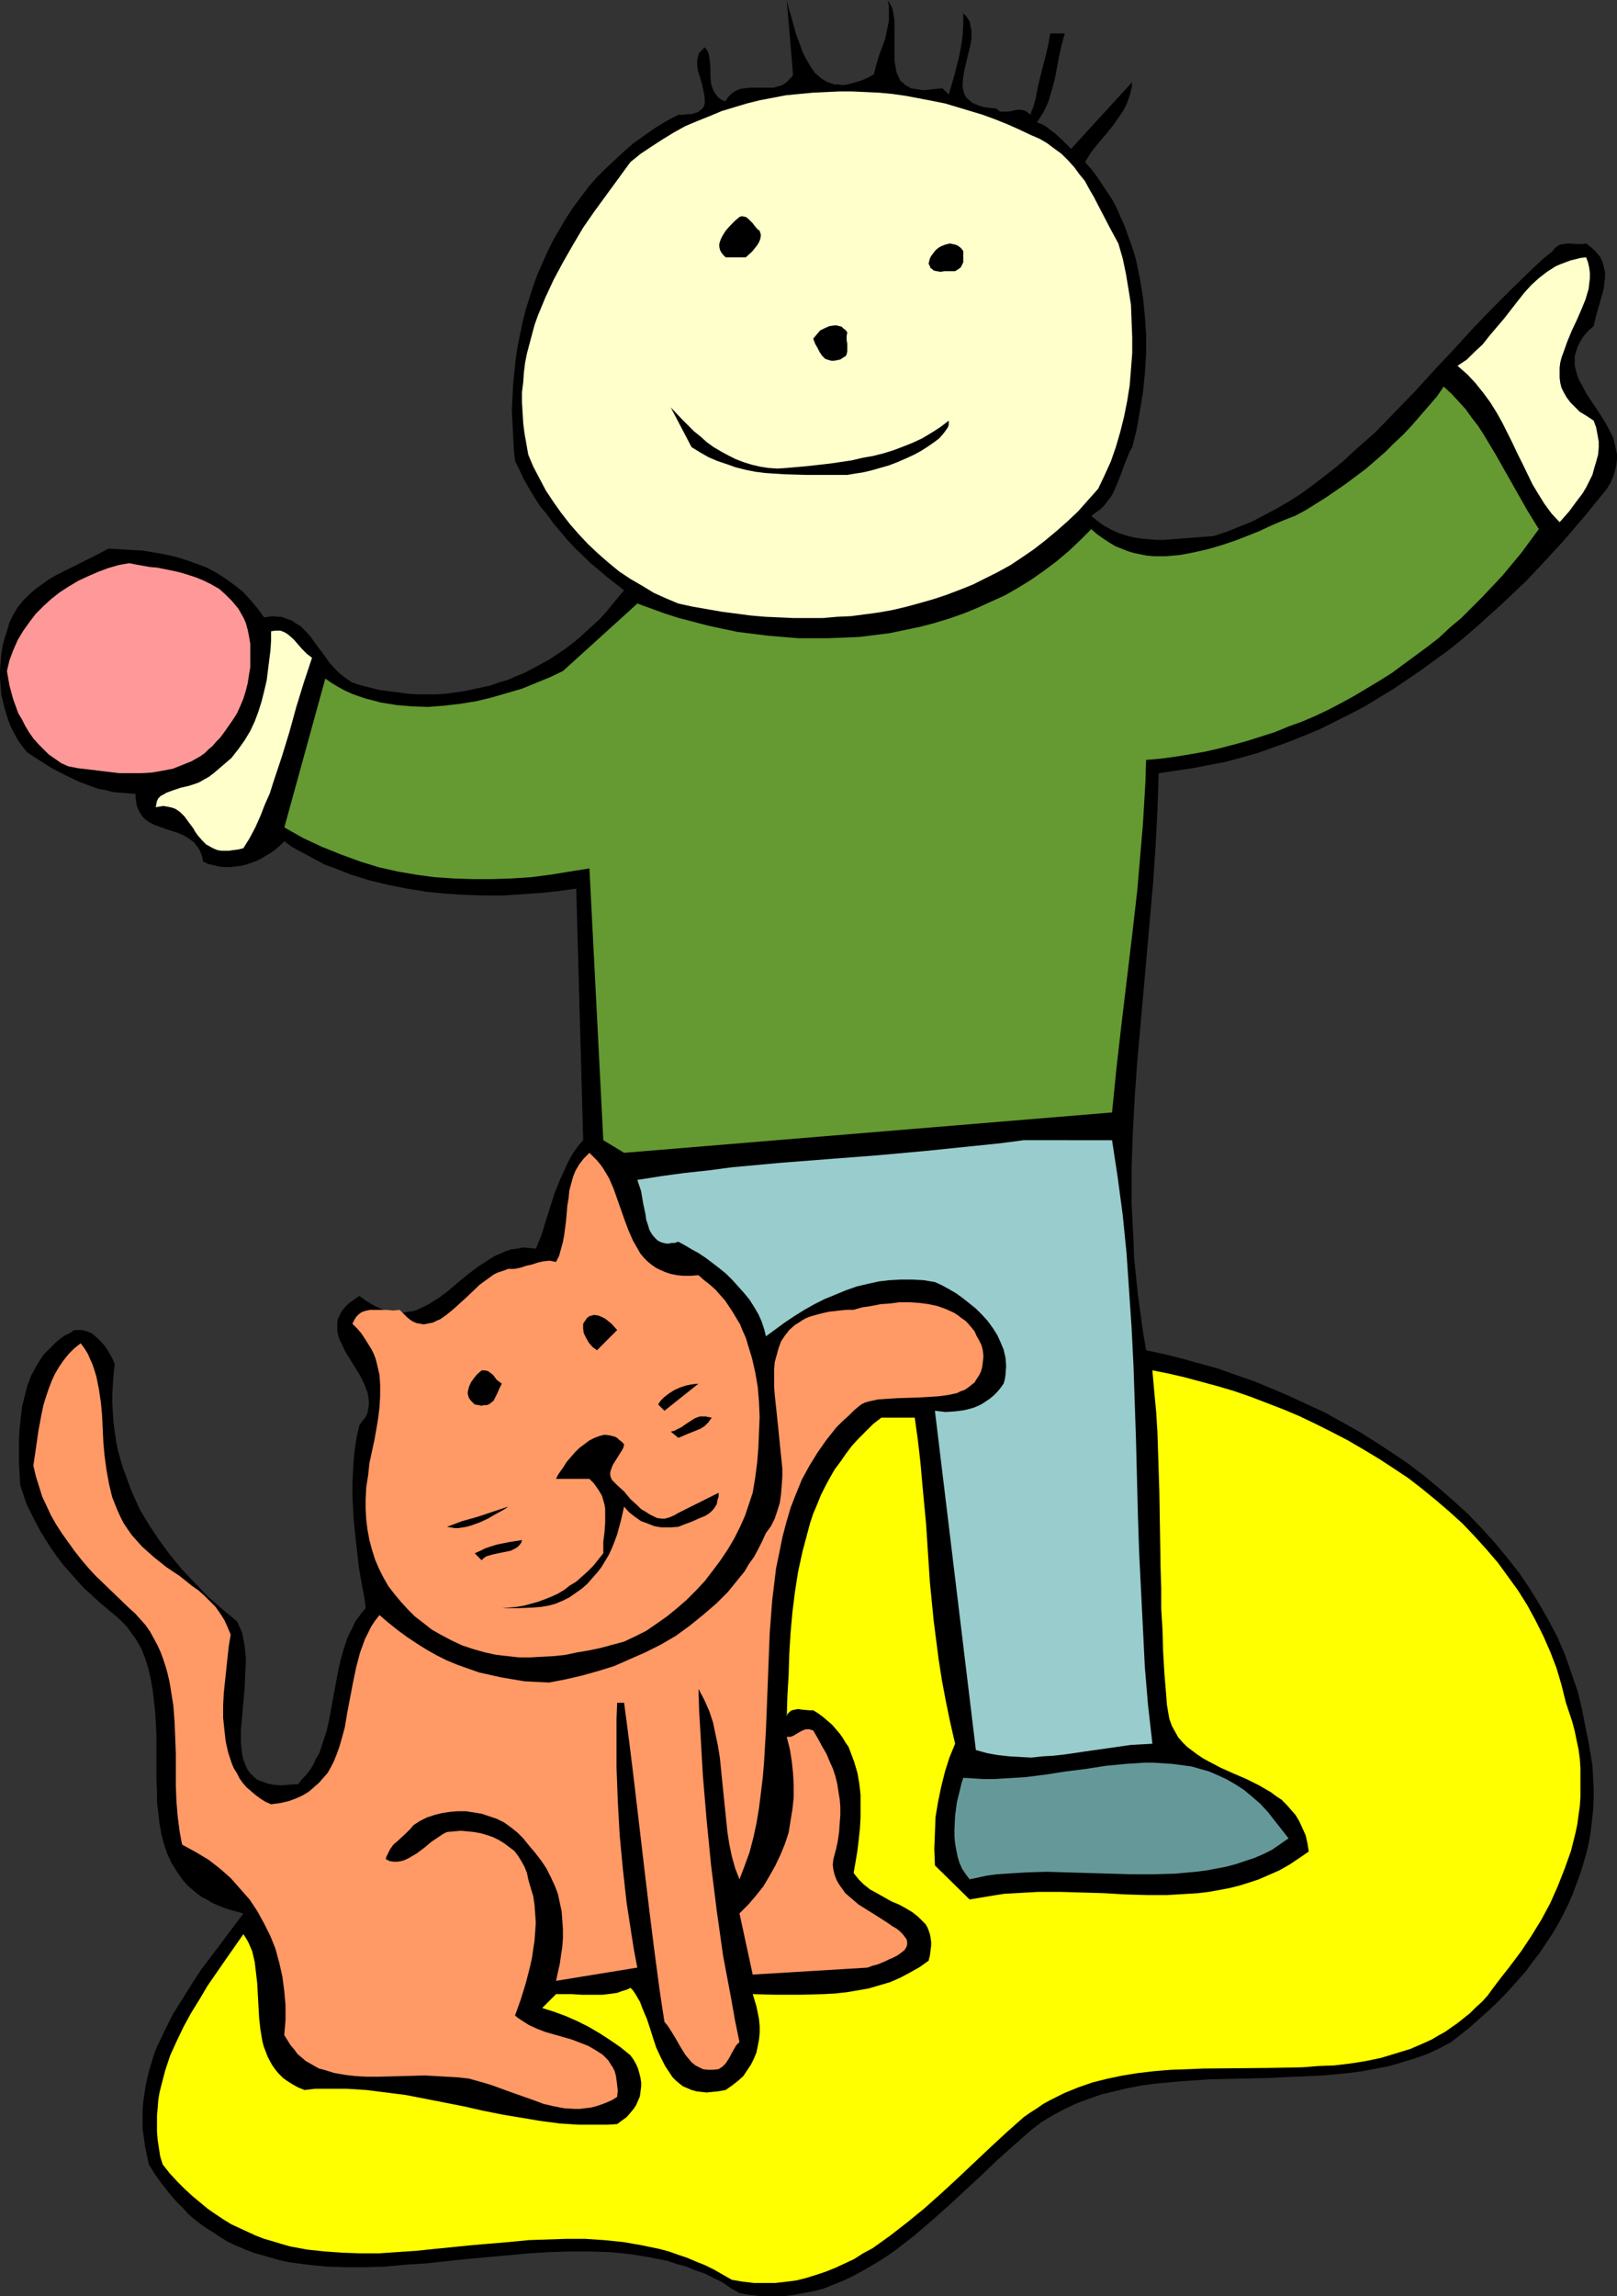 <?xml version="1.0" encoding="UTF-8" standalone="no"?>
<svg
   version="1.0"
   width="109.647mm"
   height="155.668mm"
   id="svg23"
   sodipodi:docname="Cat Playing 1.wmf"
   xmlns:inkscape="http://www.inkscape.org/namespaces/inkscape"
   xmlns:sodipodi="http://sodipodi.sourceforge.net/DTD/sodipodi-0.dtd"
   xmlns="http://www.w3.org/2000/svg"
   xmlns:svg="http://www.w3.org/2000/svg">
  <rect width="100%" height="100%" fill="#333333" stroke="none"/>
  <sodipodi:namedview
     id="namedview23"
     pagecolor="#ffffff"
     bordercolor="#000000"
     borderopacity="0.25"
     inkscape:showpageshadow="2"
     inkscape:pageopacity="0.0"
     inkscape:pagecheckerboard="0"
     inkscape:deskcolor="#d1d1d1"
     inkscape:document-units="mm" />
  <defs
     id="defs1">
    <pattern
       id="WMFhbasepattern"
       patternUnits="userSpaceOnUse"
       width="6"
       height="6"
       x="0"
       y="0" />
  </defs>
  <path
     style="fill:#000000;fill-opacity:1;fill-rule:evenodd;stroke:none"
     d="m 223.928,19.068 0.646,-2.424 0.646,-2.262 1.616,-4.363 0.485,-2.262 0.485,-2.424 V 4.04 2.747 1.454 L 227.483,0 l 0.485,0.808 0.485,0.808 0.323,0.808 0.162,0.97 0.323,1.939 v 1.939 4.363 1.939 2.101 l 0.323,1.778 0.162,0.97 0.323,0.808 0.323,0.646 0.323,0.808 0.646,0.485 0.646,0.646 0.646,0.323 0.808,0.485 0.969,0.162 1.131,0.162 1.293,0.162 1.454,-0.162 1.454,-0.162 1.777,-0.162 1.616,1.616 1.454,-5.009 1.293,-5.171 0.485,-2.585 0.323,-2.585 0.162,-2.747 v -2.747 l 0.646,0.646 0.485,0.646 0.485,0.808 0.162,0.808 0.162,0.808 0.162,0.808 v 1.939 l -0.323,1.939 -0.485,1.939 -0.969,4.04 -0.323,1.778 -0.162,1.778 v 0.97 l 0.162,0.808 0.162,0.646 0.323,0.808 0.485,0.646 0.646,0.485 0.646,0.646 0.808,0.323 1.131,0.485 1.293,0.323 1.293,0.162 1.616,0.162 0.485,0.323 0.323,0.323 0.485,0.162 h 0.485 1.131 l 1.131,-0.162 1.293,-0.323 h 1.131 l 1.131,0.323 0.646,0.485 0.646,0.485 0.162,-0.97 0.485,-0.97 0.646,-2.424 0.485,-2.585 0.646,-2.747 1.454,-5.656 0.646,-2.747 0.485,-2.747 h 3.716 l -0.808,2.909 -0.646,2.909 -1.131,5.979 -0.808,2.909 -0.808,2.747 -0.646,1.454 -0.646,1.293 -0.808,1.293 -0.808,1.293 1.293,0.485 1.131,0.646 0.969,0.808 1.131,0.808 2.1,1.939 2.1,2.101 15.672,-17.129 -0.162,1.454 -0.323,1.454 -0.485,1.454 -0.485,1.293 -0.646,1.293 -0.808,1.293 -1.777,2.585 -1.939,2.424 -0.969,1.131 -0.969,1.131 -1.939,2.424 -0.808,1.293 -0.808,1.293 1.616,1.778 1.454,1.939 1.293,1.939 1.293,1.939 1.293,1.939 1.131,2.101 0.969,2.262 0.969,2.101 0.808,2.262 0.808,2.262 0.808,2.262 0.646,2.262 0.969,4.686 0.808,4.848 0.485,4.848 0.323,4.848 v 4.848 l -0.323,5.009 -0.485,4.848 -0.808,4.848 -0.808,4.686 -1.131,4.525 -0.646,1.131 -0.485,1.131 -0.969,2.424 -0.808,2.262 -0.969,2.424 -0.969,2.262 -0.646,1.131 -0.808,0.97 -0.808,1.131 -0.969,0.97 -1.131,0.808 -1.293,0.97 1.777,1.454 1.616,1.131 1.777,0.97 1.777,0.808 1.939,0.646 1.939,0.485 1.939,0.323 1.939,0.162 1.939,0.162 h 2.1 l 4.039,-0.323 4.201,-0.323 4.362,-0.323 3.393,-1.131 3.231,-1.293 3.231,-1.293 3.07,-1.616 3.07,-1.616 3.07,-1.778 3.07,-1.939 2.908,-2.101 2.747,-2.101 2.908,-2.262 2.747,-2.262 2.585,-2.424 5.493,-4.848 5.008,-5.171 5.17,-5.333 5.008,-5.494 5.008,-5.333 5.008,-5.494 5.008,-5.171 5.008,-5.009 5.008,-4.848 2.585,-2.424 2.585,-2.101 0.323,-0.485 0.485,-0.485 0.485,-0.323 0.485,-0.323 0.969,-0.162 1.131,-0.162 2.423,0.162 h 1.293 l 0.969,-0.162 1.454,1.131 1.131,1.131 0.969,1.131 0.646,1.293 0.323,1.293 0.323,1.293 v 1.454 l -0.162,1.293 -0.162,1.454 -0.323,1.293 -1.616,5.656 -0.646,2.747 -1.454,1.293 -1.131,1.293 -0.808,1.293 -0.646,1.293 -0.485,1.293 -0.323,1.293 v 1.293 1.131 l 0.323,1.293 0.323,1.131 0.485,1.293 0.646,1.131 1.293,2.424 1.616,2.424 1.616,2.424 1.616,2.585 1.293,2.424 0.646,1.293 0.323,1.293 0.323,1.454 0.323,1.454 v 1.293 l -0.162,1.454 -0.323,1.454 -0.485,1.616 -0.646,1.454 -0.969,1.616 -5.655,6.948 -5.816,6.787 -6.139,6.625 -3.07,3.232 -3.231,3.07 -3.231,3.07 -3.231,2.909 -3.231,2.909 -3.393,2.909 -3.393,2.747 -3.554,2.585 -3.554,2.585 -3.554,2.424 -3.554,2.424 -3.716,2.262 -3.716,2.262 -3.716,1.939 -3.878,1.939 -3.878,1.939 -3.878,1.616 -4.039,1.616 -4.039,1.454 -4.039,1.454 -4.039,1.131 -4.201,1.131 -4.201,0.808 -4.201,0.808 -4.362,0.646 -4.362,0.646 -0.323,9.534 -0.485,9.372 -0.646,9.372 -0.808,9.211 -1.616,18.26 -1.616,18.098 -0.646,9.049 -0.485,9.049 -0.323,9.211 v 9.211 l 0.485,9.211 0.162,4.686 0.485,4.686 0.485,4.686 0.646,4.686 0.646,4.686 0.808,4.848 4.524,0.97 4.524,1.131 4.685,1.293 4.685,1.293 4.524,1.616 4.685,1.616 4.685,1.939 4.524,1.939 4.524,2.101 4.524,2.101 4.362,2.424 4.362,2.424 4.362,2.747 4.201,2.747 4.039,2.747 4.039,3.07 3.878,3.232 3.716,3.232 3.716,3.393 3.393,3.555 3.393,3.717 3.07,3.717 3.07,3.878 2.747,4.04 2.585,4.201 2.423,4.201 2.262,4.363 1.939,4.525 1.616,4.686 1.616,4.686 1.131,4.848 0.969,5.009 0.646,3.07 0.485,2.909 0.485,2.909 0.162,3.07 0.162,2.909 v 2.747 l -0.162,2.909 -0.323,2.909 -0.323,2.747 -0.485,2.747 -0.646,2.747 -0.808,2.747 -0.808,2.585 -0.969,2.585 -0.969,2.585 -1.131,2.585 -1.293,2.585 -1.293,2.424 -1.454,2.424 -1.616,2.424 -1.616,2.424 -1.777,2.262 -1.616,2.262 -3.878,4.363 -1.939,2.101 -2.1,2.101 -2.262,2.101 -4.362,3.878 -4.685,3.717 -3.07,1.616 -3.07,1.454 -3.231,1.131 -3.231,0.97 -3.231,0.97 -3.393,0.646 -3.393,0.646 -3.554,0.485 -3.393,0.323 -3.554,0.323 -7.109,0.323 -7.27,0.323 -7.27,0.162 -7.109,0.162 -7.27,0.485 -3.393,0.323 -3.554,0.323 -3.393,0.485 -3.393,0.646 -3.393,0.808 -3.393,0.808 -3.231,1.131 -3.07,1.131 -3.07,1.454 -3.07,1.616 -2.908,1.778 -2.747,2.101 -4.201,3.717 -4.362,3.878 -4.039,3.878 -4.362,4.04 -4.201,3.878 -4.362,3.878 -4.362,3.717 -4.362,3.393 -2.262,1.616 -2.262,1.454 -2.423,1.454 -2.262,1.293 -2.423,1.293 -2.423,1.131 -2.423,0.97 -2.423,0.97 -2.585,0.646 -2.585,0.485 -2.585,0.485 -2.585,0.323 h -2.747 -2.747 l -2.908,-0.323 -2.747,-0.485 -2.262,-1.293 -2.1,-1.454 -2.262,-1.131 -2.262,-1.131 -2.423,-0.808 -2.262,-0.97 -2.423,-0.646 -2.423,-0.808 -2.423,-0.485 -2.423,-0.485 -5.008,-0.808 -5.008,-0.485 -5.17,-0.162 h -5.17 l -5.17,0.162 -5.17,0.323 -5.332,0.485 -10.663,0.97 -10.502,1.131 -5.17,0.323 -5.17,0.485 -5.17,0.162 h -4.847 l -5.008,-0.162 -4.847,-0.485 -2.423,-0.323 -2.423,-0.323 -2.262,-0.485 -2.262,-0.646 -2.262,-0.646 -2.262,-0.646 -2.1,-0.808 -2.262,-0.97 -2.1,-0.97 -2.1,-1.293 -1.939,-1.293 -2.1,-1.293 -1.939,-1.454 -1.939,-1.616 -1.777,-1.939 -1.777,-1.778 -1.777,-2.101 -1.777,-2.262 -1.616,-2.262 -1.616,-2.585 -0.485,-2.262 -0.485,-2.424 -0.323,-2.262 -0.323,-2.262 v -2.262 -2.262 l 0.162,-2.262 0.323,-2.101 0.323,-2.101 0.485,-2.262 0.485,-1.939 0.646,-2.101 0.646,-2.101 0.808,-1.939 1.939,-4.04 1.939,-3.878 2.423,-3.878 2.423,-3.878 2.423,-3.717 5.493,-7.272 5.332,-7.11 -1.777,-0.485 -1.777,-0.485 -1.454,-0.485 -1.616,-0.646 -1.454,-0.646 -1.293,-0.808 -1.293,-0.646 -1.131,-0.808 -1.131,-0.97 -0.969,-0.808 -0.969,-0.97 -0.808,-0.97 -1.454,-2.101 -1.293,-2.101 -1.131,-2.424 -0.808,-2.424 -0.646,-2.424 -0.485,-2.747 -0.323,-2.747 -0.323,-2.747 v -2.747 l -0.162,-2.909 v -5.979 -5.817 l -0.323,-5.817 -0.323,-2.909 -0.323,-2.747 -0.485,-2.747 -0.646,-2.747 -0.808,-2.585 -0.969,-2.424 -1.293,-2.262 -1.616,-2.262 -0.808,-1.131 -0.969,-0.97 -0.969,-0.97 -1.131,-0.97 -1.939,-1.616 -2.1,-1.778 -1.939,-1.778 -1.939,-1.778 -1.777,-1.939 -3.554,-4.04 -1.616,-2.101 -1.454,-2.101 -1.454,-2.262 -1.293,-2.101 -1.293,-2.424 -1.131,-2.262 -1.131,-2.262 -0.808,-2.424 -0.808,-2.424 -0.323,-5.817 v -2.909 -2.909 l 0.162,-2.909 0.323,-2.909 0.323,-2.747 0.646,-2.585 0.646,-2.585 0.969,-2.585 1.293,-2.424 1.293,-2.101 0.808,-1.131 0.969,-0.97 0.969,-0.97 0.969,-0.97 1.131,-0.97 1.131,-0.808 1.293,-0.646 1.293,-0.808 h 0.969 0.808 l 0.969,0.162 0.808,0.323 0.808,0.323 0.646,0.485 1.454,1.293 1.293,1.454 0.969,1.454 0.969,1.778 0.646,1.454 -0.323,2.585 -0.162,2.585 -0.162,2.585 v 2.424 l 0.162,2.424 0.162,2.424 0.323,2.424 0.323,2.262 0.485,2.424 0.646,2.262 0.646,2.262 0.808,2.101 0.808,2.262 0.808,2.101 0.969,2.101 0.969,2.101 2.423,4.04 2.585,3.878 2.747,3.717 3.07,3.717 3.231,3.393 3.393,3.555 3.716,3.232 3.716,3.07 0.646,1.454 0.646,1.454 0.323,1.616 0.323,1.778 0.162,1.616 0.162,1.778 -0.162,3.555 -0.162,3.717 -0.323,3.717 -0.323,3.717 -0.323,3.393 v 1.778 1.454 l 0.162,1.616 0.162,1.454 0.323,1.293 0.485,1.293 0.485,1.131 0.646,0.97 0.969,0.97 0.969,0.808 1.293,0.485 1.293,0.485 1.616,0.323 1.777,0.162 2.1,-0.162 2.423,-0.162 0.969,-1.293 1.131,-1.131 0.969,-1.293 0.808,-1.293 0.646,-1.454 0.808,-1.293 0.969,-2.909 0.969,-2.909 0.646,-2.909 1.131,-6.14 1.131,-6.14 0.646,-2.909 0.808,-2.909 0.969,-2.909 1.293,-2.585 0.646,-1.454 0.808,-1.131 0.969,-1.293 0.969,-1.131 -0.323,-2.585 -0.485,-2.585 -0.485,-2.585 -0.485,-2.909 -0.646,-5.817 -0.646,-6.14 -0.162,-3.07 -0.162,-3.07 v -3.07 l 0.162,-3.232 0.162,-3.07 0.323,-2.909 0.485,-3.07 0.646,-2.747 0.808,-1.131 0.808,-0.97 0.485,-1.131 0.162,-0.97 0.162,-1.131 v -0.97 l -0.162,-1.131 -0.162,-0.97 -0.485,-1.131 -0.323,-0.97 -1.131,-2.262 -1.293,-2.101 -1.293,-2.101 -1.293,-2.101 -0.969,-2.101 -0.485,-0.97 -0.323,-1.131 -0.162,-0.97 v -0.97 -1.131 l 0.162,-0.97 0.485,-0.97 0.485,-0.97 0.808,-0.97 0.969,-0.97 1.293,-0.97 1.454,-0.97 1.777,1.293 1.616,0.97 1.616,0.808 1.616,0.646 1.454,0.323 1.454,0.323 h 1.454 l 1.454,-0.323 1.454,-0.162 1.293,-0.485 1.293,-0.646 1.293,-0.646 2.585,-1.616 2.585,-1.939 2.423,-2.101 2.585,-2.101 2.585,-1.939 2.747,-1.778 1.293,-0.808 1.454,-0.646 1.454,-0.646 1.454,-0.485 1.454,-0.162 1.616,-0.323 1.616,0.162 1.616,0.162 1.454,-3.555 1.131,-3.717 2.262,-7.11 1.454,-3.555 1.616,-3.555 0.808,-1.616 0.969,-1.616 1.131,-1.616 1.293,-1.454 -1.777,-64.475 -4.524,0.646 -4.685,0.485 -4.685,0.323 -4.847,0.323 h -4.847 l -5.008,-0.162 -5.008,-0.323 -4.847,-0.485 -5.008,-0.808 -4.847,-0.97 -4.685,-1.131 -4.685,-1.454 -4.524,-1.778 -2.262,-0.808 -2.1,-1.131 -2.1,-1.131 -2.1,-1.131 -2.1,-1.131 -1.939,-1.454 -0.969,0.97 -1.131,0.97 -1.293,0.97 -1.131,0.646 -1.293,0.808 -1.293,0.646 -1.293,0.485 -1.454,0.485 -1.293,0.323 -1.454,0.162 -1.293,0.162 h -1.454 l -1.454,-0.162 -1.293,-0.323 -1.454,-0.323 -1.293,-0.646 -0.162,-0.97 -0.323,-0.97 -0.323,-0.808 -0.485,-0.808 -0.485,-0.646 -0.485,-0.646 -1.293,-0.97 -1.293,-0.808 -1.454,-0.646 -3.07,-0.97 -3.07,-1.131 -1.293,-0.646 -1.131,-0.808 -0.646,-0.646 -0.323,-0.485 -0.485,-0.808 -0.323,-0.646 -0.323,-0.808 -0.162,-0.97 -0.162,-0.97 v -1.131 l -1.939,-0.162 -1.939,-0.162 -1.939,-0.162 -1.777,-0.485 -1.939,-0.323 -1.777,-0.646 -3.393,-1.293 -3.393,-1.616 -3.393,-1.778 -3.07,-1.939 -3.231,-2.101 -1.293,-1.616 -1.131,-1.616 -0.969,-1.778 -0.969,-1.939 -0.646,-1.778 -0.646,-2.101 -0.485,-1.939 -0.485,-1.939 -0.162,-2.101 L 0,173.872 v -2.101 l 0.162,-2.101 0.162,-1.939 0.323,-2.101 0.485,-1.939 0.646,-1.939 0.646,-2.262 0.969,-1.939 1.131,-1.939 1.293,-1.616 1.616,-1.616 1.454,-1.293 1.777,-1.293 1.777,-1.293 1.939,-1.131 1.939,-0.97 3.878,-1.939 3.878,-1.939 3.716,-1.939 3.07,0.162 2.747,0.162 2.908,0.162 2.908,0.485 2.747,0.485 2.908,0.646 2.585,0.808 2.747,0.97 2.585,0.97 2.423,1.293 2.262,1.454 2.262,1.616 2.262,1.778 1.939,2.101 1.777,2.101 1.777,2.424 1.131,-0.162 1.131,-0.162 1.131,0.162 h 0.969 l 0.969,0.323 0.808,0.323 0.969,0.323 0.646,0.485 1.616,0.97 1.293,1.293 1.293,1.454 1.131,1.616 2.423,3.232 1.131,1.616 1.293,1.454 1.454,1.454 1.454,1.131 1.616,1.131 0.969,0.323 0.969,0.323 2.585,0.646 2.423,0.646 2.585,0.323 2.423,0.323 2.423,0.323 2.423,0.162 h 2.423 2.423 l 2.423,-0.162 4.685,-0.646 2.262,-0.485 2.262,-0.485 2.262,-0.485 2.262,-0.808 2.262,-0.646 2.1,-0.97 2.1,-0.808 2.1,-1.131 2.1,-1.131 2.1,-1.131 1.939,-1.293 1.939,-1.293 1.939,-1.454 1.777,-1.454 1.777,-1.616 1.777,-1.616 1.777,-1.616 1.616,-1.778 3.07,-3.717 1.616,-1.939 -4.362,-3.393 -4.201,-3.555 -4.039,-3.878 -1.939,-2.101 -1.777,-2.101 -1.777,-2.101 -1.616,-2.262 -1.777,-2.101 -1.454,-2.262 -1.454,-2.424 -1.293,-2.262 -1.131,-2.424 -1.131,-2.262 -0.323,-3.232 -0.162,-3.393 -0.162,-3.232 -0.162,-3.232 0.162,-3.232 0.162,-3.232 0.323,-3.232 0.323,-3.232 0.485,-3.232 0.646,-3.232 0.646,-3.07 0.808,-3.232 0.969,-3.07 0.969,-3.07 1.131,-3.07 1.293,-2.909 1.293,-2.909 1.454,-2.909 1.616,-2.747 1.616,-2.747 1.777,-2.747 1.939,-2.585 1.939,-2.585 2.1,-2.424 2.262,-2.262 2.423,-2.262 2.423,-2.262 2.423,-2.101 2.747,-1.939 2.747,-1.939 2.908,-1.778 3.07,-1.616 h 1.293 l 1.131,-0.162 h 0.969 l 0.969,-0.323 0.646,-0.162 0.646,-0.485 0.323,-0.323 0.485,-0.485 0.162,-0.485 0.162,-0.485 v -0.646 -0.646 l -0.162,-1.131 -0.323,-1.454 -0.162,-0.808 -0.162,-0.646 -0.485,-1.616 -0.485,-1.454 -0.162,-1.454 v -1.293 l 0.162,-0.646 0.162,-0.646 0.162,-0.485 0.485,-0.485 0.485,-0.485 0.485,-0.485 0.646,0.808 0.323,0.808 0.162,0.97 0.162,0.808 0.162,2.101 v 1.939 l 0.162,1.939 0.323,0.97 0.323,0.808 0.485,0.808 0.646,0.808 0.808,0.646 1.131,0.485 0.323,-0.646 0.323,-0.485 0.969,-0.97 0.969,-0.646 1.131,-0.485 1.131,-0.162 1.293,-0.162 h 2.423 2.585 1.131 l 1.131,-0.323 1.131,-0.323 0.969,-0.646 0.969,-0.97 0.485,-0.485 0.323,-0.646 L 201.632,0 v 0 l 0.485,2.101 0.646,2.101 1.293,4.686 0.808,2.101 0.808,2.262 0.969,1.939 1.131,1.939 1.131,1.616 0.808,0.646 0.646,0.646 0.808,0.485 0.808,0.485 0.969,0.323 0.969,0.323 h 0.969 l 1.131,0.162 1.131,-0.162 1.131,-0.323 1.293,-0.323 1.454,-0.485 1.454,-0.646 z"
     id="path1" />
  <path
     style="fill:#ffffcc;fill-opacity:1;fill-rule:evenodd;stroke:none"
     d="m 286.615,62.374 1.131,3.878 0.808,3.878 0.646,3.878 0.646,4.04 0.162,4.201 0.162,4.201 v 4.04 l -0.323,4.201 -0.323,4.04 -0.646,4.04 -0.808,4.04 -0.969,3.878 -1.131,3.878 -1.293,3.717 -1.616,3.555 -1.616,3.393 -2.585,2.909 -2.585,2.909 -2.747,2.585 -2.747,2.424 -2.908,2.424 -2.908,2.262 -3.07,2.101 -2.908,1.939 -3.231,1.778 -3.231,1.616 -3.231,1.616 -3.231,1.293 -3.393,1.293 -3.393,1.131 -3.393,0.97 -3.554,0.97 -3.393,0.808 -3.554,0.646 -3.554,0.485 -3.716,0.485 -3.554,0.162 -3.716,0.323 h -3.716 -3.716 l -3.554,-0.162 -3.716,-0.162 -3.716,-0.323 -3.716,-0.485 -3.716,-0.485 -3.716,-0.646 -3.716,-0.646 -3.716,-0.808 -3.07,-1.293 -3.231,-1.454 -2.908,-1.778 -3.07,-1.778 -2.908,-1.939 -2.747,-2.262 -2.585,-2.262 -2.585,-2.424 -2.423,-2.585 -2.262,-2.585 -2.262,-2.909 -1.939,-2.747 -1.939,-2.909 -1.616,-3.07 -1.616,-3.07 -1.293,-3.07 -0.485,-2.747 -0.485,-2.747 -0.323,-2.585 -0.162,-2.747 -0.162,-2.585 v -2.585 l 0.323,-2.585 0.162,-2.424 0.323,-2.585 0.485,-2.424 0.646,-2.424 1.293,-4.848 0.808,-2.262 1.939,-4.686 2.1,-4.525 2.423,-4.525 2.585,-4.525 2.585,-4.363 2.908,-4.201 3.07,-4.201 6.139,-8.403 2.585,-2.101 2.908,-1.939 2.747,-1.778 2.908,-1.778 2.908,-1.616 3.07,-1.293 3.231,-1.293 3.07,-1.293 3.231,-0.97 3.231,-0.97 3.231,-0.808 3.393,-0.646 3.393,-0.646 3.393,-0.323 3.393,-0.323 3.393,-0.162 3.393,-0.162 h 3.393 l 3.554,0.162 3.393,0.162 3.393,0.323 3.393,0.485 3.393,0.646 3.393,0.646 3.231,0.646 3.231,0.97 3.231,0.97 3.231,0.97 3.07,1.131 3.231,1.293 2.908,1.293 3.07,1.454 2.262,0.97 1.939,1.131 1.939,1.454 1.777,1.293 1.616,1.616 1.616,1.778 1.293,1.778 1.454,1.778 1.131,2.101 1.131,1.939 2.1,4.04 2.1,4.04 z"
     id="path2" />
  <path
     style="fill:#000000;fill-opacity:1;fill-rule:evenodd;stroke:none"
     d="m 194.685,59.142 0.162,0.485 0.162,0.646 -0.162,0.97 -0.323,0.808 -0.485,0.808 -0.646,0.808 -0.646,0.808 -1.616,1.454 h -5.17 l -0.646,-0.646 -0.485,-0.646 -0.323,-0.646 -0.162,-0.808 v -0.646 l 0.162,-0.646 0.323,-0.808 0.323,-0.646 0.808,-1.293 1.131,-1.293 1.293,-1.293 1.131,-0.97 0.485,-0.162 h 0.323 l 0.808,0.162 0.646,0.485 0.485,0.485 0.646,0.646 0.485,0.646 0.646,0.808 z"
     id="path3" />
  <path
     style="fill:#000000;fill-opacity:1;fill-rule:evenodd;stroke:none"
     d="m 246.87,64.313 v 0.646 0.808 0.808 0.646 l -0.323,0.646 -0.323,0.646 -0.646,0.485 -0.808,0.485 h -0.808 -0.969 -0.969 l -0.969,0.162 -0.969,-0.162 -0.808,-0.162 -0.323,-0.323 -0.485,-0.323 -0.162,-0.485 -0.323,-0.646 0.162,-0.646 0.162,-0.646 0.323,-0.646 0.485,-0.646 0.485,-0.646 0.485,-0.485 0.646,-0.485 0.646,-0.323 0.808,-0.323 0.646,-0.162 0.646,-0.162 0.646,0.162 0.808,0.162 0.646,0.323 0.646,0.485 z"
     id="path4" />
  <path
     style="fill:#ffffcc;fill-opacity:1;fill-rule:evenodd;stroke:none"
     d="m 406.496,65.929 0.485,1.293 0.323,1.454 0.162,1.293 v 1.293 l -0.162,1.293 -0.162,1.454 -0.808,2.747 -1.131,2.747 -1.131,2.585 -1.293,2.747 -1.131,2.747 -0.969,2.747 -0.485,1.293 -0.323,1.293 -0.162,1.293 v 1.293 1.293 l 0.162,1.293 0.323,1.293 0.646,1.293 0.646,1.131 0.969,1.293 1.131,1.131 1.293,1.293 1.616,0.97 1.939,1.293 0.646,1.778 0.323,1.778 0.323,1.778 v 1.616 l -0.162,1.778 -0.485,1.778 -0.485,1.616 -0.485,1.778 -0.808,1.616 -0.808,1.616 -0.969,1.616 -1.131,1.454 -2.262,3.07 -2.423,2.747 -2.1,-2.262 -1.777,-2.424 -1.616,-2.585 -1.454,-2.424 -2.585,-5.333 -1.293,-2.585 -1.293,-2.747 -2.585,-5.171 -1.454,-2.585 -1.616,-2.585 -1.777,-2.424 -1.939,-2.424 -2.1,-2.262 -2.585,-2.262 2.423,-1.616 1.939,-1.939 2.1,-1.939 1.777,-2.262 3.716,-4.363 3.393,-4.363 1.777,-2.262 1.777,-1.939 1.939,-1.778 2.1,-1.616 2.262,-1.454 1.131,-0.485 1.293,-0.485 1.293,-0.485 1.293,-0.323 1.293,-0.323 z"
     id="path5" />
  <path
     style="fill:#000000;fill-opacity:1;fill-rule:evenodd;stroke:none"
     d="m 217.143,85.159 -0.162,0.97 v 0.97 l 0.162,0.97 v 0.97 0.97 l -0.162,0.808 -0.323,0.485 -0.323,0.162 -0.485,0.323 -0.485,0.323 -0.808,0.162 -0.808,0.162 h -0.646 l -0.646,-0.162 -0.485,-0.162 -0.485,-0.162 -0.808,-0.808 -0.646,-0.97 -0.485,-0.97 -0.646,-1.131 -0.485,-1.293 0.808,-0.97 0.969,-1.131 1.293,-0.646 1.131,-0.485 1.293,-0.162 h 0.485 l 0.646,0.162 0.646,0.162 0.485,0.485 0.485,0.323 z"
     id="path6" />
  <path
     style="fill:#659932;fill-opacity:1;fill-rule:evenodd;stroke:none"
     d="m 394.379,135.575 -2.262,3.07 -2.262,3.07 -2.423,2.909 -2.423,2.909 -2.585,2.747 -2.585,2.747 -2.585,2.585 -2.747,2.747 -2.908,2.424 -2.747,2.585 -2.908,2.262 -3.07,2.262 -3.07,2.262 -3.07,2.262 -3.07,1.939 -3.231,1.939 -3.231,1.939 -3.231,1.778 -3.393,1.778 -3.393,1.616 -3.393,1.454 -3.554,1.293 -3.554,1.454 -3.554,1.131 -3.554,1.131 -3.554,0.97 -3.716,0.97 -3.554,0.808 -3.716,0.646 -3.878,0.646 -3.716,0.485 -3.716,0.323 -0.162,5.494 -0.323,5.494 -0.323,5.494 -0.485,5.656 -0.969,11.311 -1.293,11.311 -2.747,22.946 -1.293,11.311 -1.131,11.311 -125.051,10.342 -5.332,-3.232 -3.554,-69.646 -5.008,0.808 -5.008,0.808 -5.008,0.646 -5.008,0.323 -4.847,0.162 h -5.008 l -4.847,-0.162 -4.847,-0.323 -4.847,-0.646 -4.685,-0.808 -5.008,-1.131 -4.685,-1.454 -4.847,-1.778 -4.847,-1.939 -4.847,-2.262 -4.847,-2.747 10.502,-38.136 1.616,1.131 1.616,0.97 1.777,0.97 1.777,0.808 1.777,0.646 1.939,0.646 1.939,0.485 1.777,0.485 2.1,0.323 1.939,0.323 3.878,0.323 4.201,0.162 4.039,-0.323 4.201,-0.485 4.039,-0.646 4.039,-0.97 3.878,-1.131 3.878,-1.131 3.554,-1.454 3.554,-1.454 3.393,-1.616 19.065,-17.29 3.554,1.293 3.554,1.293 3.554,1.131 3.716,0.97 3.716,0.97 3.716,0.808 3.878,0.808 3.878,0.485 3.878,0.485 3.878,0.323 3.878,0.323 h 3.878 3.878 l 4.039,-0.162 3.878,-0.162 3.878,-0.485 3.878,-0.485 3.878,-0.808 3.878,-0.808 3.716,-0.97 3.716,-1.131 3.716,-1.293 3.554,-1.454 3.554,-1.616 3.554,-1.616 3.393,-1.939 3.393,-2.101 3.231,-2.262 3.231,-2.424 3.07,-2.585 2.908,-2.747 2.908,-2.909 1.454,1.293 1.616,1.131 1.454,0.97 1.616,0.97 1.616,0.646 1.616,0.646 1.616,0.485 1.616,0.323 1.616,0.323 1.777,0.162 h 1.616 1.616 l 3.554,-0.323 3.393,-0.646 3.554,-0.808 3.393,-0.97 3.393,-1.131 3.393,-1.293 3.231,-1.293 3.07,-1.454 3.07,-1.293 2.908,-1.131 2.747,-1.454 2.585,-1.616 2.585,-1.616 2.585,-1.778 2.585,-1.778 5.17,-3.878 2.423,-2.101 2.423,-2.101 2.262,-2.262 2.423,-2.262 2.262,-2.424 4.201,-4.848 2.1,-2.424 1.777,-2.585 2.1,1.939 1.777,1.939 1.777,1.939 1.616,2.262 1.616,2.101 1.454,2.262 2.908,4.848 2.747,4.848 2.747,4.848 2.747,4.848 z"
     id="path7" />
  <path
     style="fill:#000000;fill-opacity:1;fill-rule:evenodd;stroke:none"
     d="m 201.632,119.901 5.493,-0.485 5.655,-0.646 5.493,-0.808 2.747,-0.646 2.747,-0.485 2.585,-0.646 2.585,-0.808 2.585,-0.97 2.423,-0.97 2.423,-1.131 2.423,-1.454 2.262,-1.454 2.1,-1.616 v 0.485 0.485 l -0.162,0.646 -0.323,0.485 -0.808,1.131 -1.131,1.293 -1.293,0.97 -1.616,1.131 -1.777,1.131 -1.777,0.97 -2.1,0.97 -2.262,0.97 -2.1,0.808 -2.262,0.646 -2.262,0.646 -2.1,0.485 -2.1,0.323 -1.939,0.323 h -5.332 -5.332 l -5.332,-0.162 -2.585,-0.162 -2.423,-0.162 -2.585,-0.323 -2.423,-0.485 -2.585,-0.646 -2.262,-0.808 -2.423,-0.808 -2.262,-0.97 -2.262,-1.293 -2.1,-1.293 -5.332,-10.18 2.908,3.07 3.07,3.07 1.616,1.293 1.616,1.454 1.777,1.293 1.939,1.131 1.777,0.97 1.939,0.97 2.1,0.808 2.1,0.646 2.1,0.485 2.1,0.323 2.262,0.162 z"
     id="path8" />
  <path
     style="fill:#ff9999;fill-opacity:1;fill-rule:evenodd;stroke:none"
     d="m 62.364,158.198 0.646,1.454 0.485,1.778 0.323,1.616 0.323,1.939 v 1.939 1.939 2.101 l -0.323,1.939 -0.323,2.101 -0.485,1.939 -0.646,2.101 -0.808,1.939 -0.808,1.778 -1.131,1.778 -1.131,1.616 -1.131,1.616 -0.969,1.293 -0.969,0.97 -0.969,1.131 -0.969,0.808 -0.969,0.97 -1.131,0.808 -2.262,1.293 -2.423,0.97 -2.423,0.97 -2.585,0.485 -2.747,0.485 -2.747,0.162 h -2.747 -2.747 l -2.747,-0.323 -5.332,-0.646 -2.747,-0.323 -2.423,-0.485 -1.777,-0.808 -1.616,-1.131 -1.616,-1.131 -1.293,-1.293 -1.293,-1.293 -1.293,-1.454 -1.131,-1.616 -0.969,-1.616 -0.808,-1.616 -0.969,-1.616 -0.646,-1.778 -0.646,-1.778 -0.969,-3.555 -0.646,-3.717 0.646,-2.747 0.969,-2.585 1.131,-2.585 1.454,-2.424 1.616,-2.262 1.616,-2.101 1.939,-1.939 1.939,-1.778 2.262,-1.778 2.262,-1.454 2.423,-1.454 2.423,-1.131 2.585,-1.131 2.585,-0.97 2.747,-0.808 2.747,-0.485 1.616,0.323 1.777,0.323 1.777,0.323 1.939,0.162 4.039,0.808 2.1,0.485 2.1,0.646 1.939,0.646 1.939,0.808 1.939,0.97 1.939,1.131 1.616,1.454 1.616,1.616 1.616,1.939 0.646,1.131 z"
     id="path9" />
  <path
     style="fill:#ffffcc;fill-opacity:1;fill-rule:evenodd;stroke:none"
     d="m 79.974,168.54 -2.1,6.302 -1.939,6.302 -1.777,6.464 -1.939,6.302 -2.1,6.302 -0.969,3.07 -1.293,2.909 -1.131,2.909 -1.293,2.909 -1.454,2.747 -1.616,2.585 -1.293,0.323 -1.293,0.162 -1.131,0.162 h -0.969 -0.969 l -0.969,-0.162 -0.808,-0.323 -0.646,-0.323 -1.454,-0.808 -0.969,-0.97 -1.131,-1.293 -0.808,-1.131 -0.323,-0.646 -0.485,-0.646 -0.969,-1.293 -0.808,-1.131 -1.131,-1.131 -1.131,-0.808 -0.808,-0.323 -0.646,-0.162 -0.808,-0.162 -0.969,-0.162 -0.969,0.162 -0.969,0.162 0.162,-0.808 0.162,-0.808 0.323,-0.646 0.646,-0.646 0.646,-0.323 0.808,-0.485 1.777,-0.646 1.939,-0.646 2.1,-0.485 1.939,-0.646 0.808,-0.323 0.808,-0.485 1.454,-0.808 1.293,-0.97 1.131,-0.97 1.131,-0.97 2.262,-1.939 1.777,-2.262 1.616,-2.262 1.454,-2.424 1.131,-2.424 0.969,-2.585 0.808,-2.585 0.646,-2.585 0.646,-2.747 0.323,-2.585 0.323,-2.585 0.323,-2.585 0.162,-2.424 v -2.424 l 0.969,-0.162 h 0.808 0.646 l 0.808,0.323 0.646,0.323 0.646,0.485 1.293,1.131 0.969,1.131 1.131,1.293 1.293,1.293 z"
     id="path10" />
  <path
     style="fill:#99cccc;fill-opacity:1;fill-rule:evenodd;stroke:none"
     d="m 285,292.157 1.454,9.534 1.293,9.695 0.969,9.695 0.646,9.534 0.646,9.534 0.485,9.695 0.646,19.068 0.485,19.229 0.323,9.695 0.485,9.695 0.485,9.695 0.485,9.857 0.808,9.695 1.131,10.019 -2.908,0.162 -2.747,0.162 -5.655,0.808 -5.655,0.808 -5.493,0.808 -2.908,0.323 -2.747,0.162 -2.908,0.323 -2.747,-0.162 -2.908,-0.162 -2.908,-0.323 -2.747,-0.485 -2.908,-0.808 -10.502,-86.936 2.747,0.323 2.423,-0.162 1.293,-0.162 1.131,-0.162 1.293,-0.323 1.131,-0.323 1.131,-0.485 0.969,-0.485 0.969,-0.646 0.969,-0.646 0.969,-0.808 0.969,-0.97 0.808,-0.97 0.808,-1.131 0.323,-1.131 0.162,-1.131 0.162,-2.262 -0.162,-2.101 -0.485,-2.101 -0.808,-1.939 -0.808,-1.778 -1.131,-1.778 -1.293,-1.778 -1.454,-1.616 -1.616,-1.616 -1.616,-1.293 -1.616,-1.293 -1.777,-1.293 -1.939,-1.131 -1.777,-0.97 -1.777,-0.808 -2.908,-0.485 -2.908,-0.162 h -2.908 l -2.908,0.162 -2.747,0.323 -2.908,0.646 -2.747,0.646 -2.747,0.97 -2.747,1.131 -2.747,1.131 -2.585,1.293 -2.585,1.454 -2.585,1.616 -2.423,1.616 -2.423,1.778 -2.423,1.778 -0.485,-1.939 -0.646,-1.939 -0.808,-1.778 -1.131,-1.939 -1.131,-1.778 -1.454,-1.778 -1.454,-1.616 -1.454,-1.616 -1.616,-1.616 -1.777,-1.454 -3.393,-2.585 -1.939,-1.293 -1.777,-0.97 -1.616,-0.97 -1.777,-0.97 -0.969,0.323 h -0.808 l -0.646,0.162 h -0.646 l -0.646,-0.162 -0.646,-0.162 -0.969,-0.485 -0.808,-0.808 -0.646,-0.808 -0.646,-1.131 -0.323,-1.131 -0.485,-1.454 -0.162,-1.293 -0.646,-3.07 -0.485,-2.909 -0.485,-1.454 -0.485,-1.454 6.139,-0.97 5.978,-0.808 5.978,-0.646 6.139,-0.808 12.279,-1.131 12.44,-0.97 12.602,-0.97 12.44,-1.131 12.602,-1.293 6.301,-0.646 6.139,-0.808 z"
     id="path11" />
  <path
     style="fill:#ff9966;fill-opacity:1;fill-rule:evenodd;stroke:none"
     d="m 179.013,326.737 1.454,1.293 1.454,1.131 1.454,1.293 1.131,1.293 1.293,1.454 0.969,1.454 0.969,1.454 0.969,1.616 0.969,1.616 0.646,1.616 0.808,1.778 0.485,1.616 1.131,3.717 0.808,3.555 0.646,3.717 0.323,3.878 0.162,3.878 -0.162,3.878 -0.162,4.04 -0.323,3.878 -0.485,3.717 -0.646,3.878 -0.969,2.909 -0.969,2.909 -1.293,2.909 -1.454,2.909 -1.616,2.747 -1.939,2.909 -1.939,2.585 -2.1,2.747 -2.262,2.424 -2.423,2.424 -2.423,2.101 -2.585,2.101 -2.747,1.939 -2.585,1.778 -2.908,1.454 -2.747,1.293 -5.978,1.616 -3.07,0.646 -2.908,0.485 -3.07,0.646 -2.908,0.323 -3.07,0.162 -2.908,0.162 h -3.07 l -2.908,-0.323 -2.908,-0.323 -2.908,-0.646 -2.908,-0.808 -2.908,-0.97 -2.747,-1.293 -2.747,-1.454 -2.262,-1.293 -2.262,-1.778 -2.1,-1.616 -1.777,-1.778 -1.777,-1.939 -1.616,-1.939 -1.616,-2.101 -1.293,-2.262 -1.131,-2.262 -0.969,-2.262 -0.808,-2.585 -0.646,-2.424 -0.485,-2.585 -0.323,-2.585 -0.162,-2.747 v -2.585 l 0.162,-3.07 0.485,-3.07 0.323,-3.07 1.293,-5.979 0.485,-2.747 0.485,-2.909 0.323,-2.747 0.162,-2.747 v -2.909 l -0.162,-2.585 -0.646,-2.747 -0.323,-1.293 -0.485,-1.293 -0.646,-1.293 -0.808,-1.293 -0.808,-1.293 -0.969,-1.454 -0.969,-1.131 -1.293,-1.293 0.485,-0.97 0.485,-0.808 0.646,-0.646 0.646,-0.485 0.808,-0.323 0.646,-0.162 0.808,-0.162 h 0.808 1.777 1.616 l 1.777,0.162 1.616,-0.162 0.969,0.97 0.808,0.808 0.969,0.808 0.808,0.485 0.808,0.323 0.969,0.162 0.808,0.162 0.808,-0.162 0.808,-0.162 0.808,-0.162 0.969,-0.485 0.808,-0.323 1.616,-1.131 1.777,-1.454 1.616,-1.454 1.777,-1.616 3.393,-3.232 1.777,-1.293 1.777,-1.293 0.969,-0.485 0.969,-0.323 0.969,-0.323 0.808,-0.323 h 1.616 l 1.616,-0.323 1.454,-0.485 1.454,-0.323 1.454,-0.485 1.454,-0.323 1.616,-0.162 0.808,0.162 0.808,0.162 0.808,-1.616 0.485,-1.778 0.485,-1.778 0.323,-1.778 0.485,-3.717 0.323,-3.878 0.323,-1.778 0.162,-1.939 0.485,-1.778 0.485,-1.778 0.646,-1.616 0.969,-1.616 1.131,-1.454 1.454,-1.454 0.969,0.97 0.969,0.97 0.808,0.97 0.808,1.131 1.454,2.424 1.131,2.585 0.969,2.747 0.969,2.747 0.969,2.747 0.969,2.585 1.131,2.585 1.293,2.262 0.646,1.131 0.969,1.131 0.808,0.808 0.969,0.808 1.131,0.808 1.293,0.646 1.131,0.485 1.454,0.485 1.616,0.323 1.616,0.162 h 1.939 z"
     id="path12" />
  <path
     style="fill:#ff9966;fill-opacity:1;fill-rule:evenodd;stroke:none"
     d="m 251.879,345.967 0.162,1.616 -0.162,1.454 -0.162,1.293 -0.323,1.131 -0.485,0.97 -0.646,0.97 -0.485,0.808 -0.808,0.646 -0.808,0.646 -0.969,0.646 -0.969,0.323 -0.969,0.485 -2.262,0.485 -2.423,0.323 -2.423,0.162 -2.747,0.162 -5.332,0.162 -2.585,0.162 -2.423,0.162 -2.262,0.485 -1.131,0.323 -0.969,0.485 -1.777,1.454 -1.454,1.454 -1.616,1.454 -1.454,1.454 -1.293,1.616 -1.293,1.616 -2.262,3.232 -2.1,3.393 -1.939,3.555 -1.454,3.555 -1.454,3.717 -1.131,3.878 -0.969,3.717 -0.808,4.04 -0.808,3.878 -0.485,4.04 -0.485,4.04 -0.323,4.201 -0.323,4.201 -0.323,8.241 -0.162,4.201 -0.162,4.201 -0.323,8.241 -0.485,8.241 -0.323,3.878 -0.485,4.04 -0.485,3.878 -0.646,3.878 -0.808,3.717 -0.969,3.717 -1.293,3.555 -1.293,3.393 -1.131,-2.909 -0.808,-2.909 -0.646,-3.07 -0.485,-3.07 -0.646,-6.302 -0.646,-6.302 -0.646,-6.464 -0.485,-3.07 -0.646,-3.07 -0.646,-3.07 -0.969,-2.909 -1.293,-2.909 -1.454,-2.747 0.162,5.494 0.323,5.494 0.646,11.311 0.969,11.473 1.131,11.473 1.454,11.635 1.616,11.473 2.1,11.15 0.969,5.494 1.131,5.494 -0.808,0.808 -1.131,1.939 -0.485,0.97 -0.485,0.808 -0.646,0.97 -0.808,0.808 -0.969,0.646 -1.454,0.162 h -1.293 l -1.293,-0.162 -0.969,-0.485 -0.969,-0.485 -0.969,-0.808 -0.808,-0.97 -0.808,-0.97 -1.293,-2.101 -1.293,-2.262 -1.293,-2.101 -0.646,-0.97 -0.808,-0.97 -0.646,-4.201 -0.646,-4.363 -0.646,-4.848 -0.646,-4.848 -0.646,-5.171 -0.646,-5.171 -1.293,-10.827 -0.646,-5.494 -0.646,-5.494 -1.293,-10.988 -0.646,-5.333 -0.646,-5.171 -0.646,-5.009 -0.646,-4.848 h -1.777 l -0.162,4.04 v 4.04 8.564 l 0.323,8.564 0.485,8.726 0.808,8.564 0.969,8.726 1.293,8.403 0.646,4.04 0.808,4.201 -20.842,3.393 0.969,-4.363 0.323,-2.262 0.323,-2.101 0.162,-2.262 v -2.262 l -0.162,-2.262 -0.162,-2.262 -0.485,-2.262 -0.485,-2.262 -0.808,-2.101 -0.969,-2.101 -1.131,-2.262 -1.293,-1.939 -1.616,-2.101 -1.777,-2.101 -1.293,-1.616 -1.454,-1.454 -1.616,-1.293 -1.777,-1.293 -1.939,-0.97 -1.939,-0.646 -1.939,-0.646 -1.939,-0.323 -2.1,-0.323 h -2.1 l -1.939,0.162 -2.1,0.323 -1.939,0.485 -1.939,0.646 -1.616,0.808 -1.777,1.131 -0.808,0.97 -1.131,1.131 -2.1,1.939 -1.131,0.97 -0.808,1.131 -0.646,1.293 -0.323,0.646 -0.162,0.646 0.969,0.485 0.969,0.162 h 1.131 l 0.969,-0.162 0.969,-0.323 0.969,-0.485 1.939,-1.131 1.939,-1.454 1.939,-1.616 1.939,-1.293 0.969,-0.646 0.969,-0.485 1.777,-0.162 1.777,-0.162 1.777,0.162 1.616,0.162 1.777,0.323 1.616,0.485 1.454,0.485 1.616,0.808 1.293,0.808 1.293,0.97 1.293,0.97 0.969,1.293 0.808,1.293 0.808,1.454 0.646,1.616 0.323,1.616 0.646,2.262 0.646,2.101 0.323,2.262 0.162,2.262 0.162,2.262 -0.162,2.262 -0.162,2.262 -0.323,2.101 -0.323,2.262 -0.485,2.262 -1.131,4.363 -1.293,4.201 -1.454,4.04 0.808,0.646 0.969,0.646 1.777,1.131 2.1,0.97 2.1,0.808 4.524,1.293 2.262,0.646 2.1,0.808 2.1,0.808 1.939,1.131 1.777,1.131 0.646,0.646 0.808,0.808 0.485,0.808 0.646,0.97 0.485,0.97 0.323,1.131 0.162,1.131 0.162,1.293 0.162,1.454 -0.162,1.616 -1.293,0.808 -1.454,0.646 -1.293,0.485 -1.454,0.485 -1.293,0.323 -1.454,0.162 -1.293,0.162 h -1.293 l -2.747,-0.162 -2.585,-0.485 -2.747,-0.646 -2.585,-0.97 -5.493,-1.939 -5.332,-1.939 -2.747,-0.808 -2.908,-0.808 -2.747,-0.323 -2.908,-0.162 -2.747,-0.162 -2.908,-0.162 -5.978,0.162 -5.978,0.162 h -2.908 l -2.908,-0.162 -2.747,-0.323 -2.747,-0.485 -2.585,-0.808 -1.293,-0.323 -1.131,-0.646 -1.131,-0.646 -1.131,-0.646 -1.131,-0.97 -0.969,-0.808 -0.808,-1.131 -0.969,-1.131 -0.808,-1.293 -0.808,-1.293 0.323,-3.878 v -3.717 l -0.323,-3.717 -0.485,-3.717 -0.808,-3.555 -0.969,-3.555 -1.293,-3.232 -1.616,-3.232 -1.777,-3.232 -1.939,-2.909 -2.423,-2.747 -2.423,-2.747 -2.747,-2.424 -2.908,-2.262 -3.231,-1.939 -3.554,-1.939 -0.323,-1.616 -0.323,-1.778 -0.485,-3.717 -0.323,-3.878 -0.162,-4.04 v -4.04 -4.201 l -0.162,-4.201 -0.162,-4.04 -0.323,-4.201 -0.646,-4.04 -0.323,-1.939 -0.485,-2.101 -0.485,-1.778 -0.646,-1.939 -0.646,-1.778 -0.808,-1.778 -0.969,-1.778 -0.969,-1.778 -1.131,-1.616 -1.293,-1.454 -1.454,-1.616 -1.454,-1.293 -4.362,-4.201 -4.201,-4.04 -1.939,-2.101 -1.777,-2.101 -1.777,-2.262 -1.616,-2.262 -1.616,-2.262 -1.454,-2.262 -1.293,-2.262 -1.131,-2.424 -1.131,-2.424 -0.808,-2.585 -0.808,-2.585 -0.646,-2.747 0.646,-4.363 0.646,-4.525 0.808,-4.363 0.485,-2.262 0.646,-2.101 0.646,-1.939 0.808,-2.101 0.808,-1.778 1.131,-1.939 1.131,-1.616 1.293,-1.616 1.454,-1.454 1.616,-1.293 0.969,1.293 0.808,1.293 0.646,1.454 0.646,1.454 0.485,1.454 0.485,1.616 0.646,3.232 0.485,3.232 0.323,3.393 0.323,6.948 0.323,3.555 0.485,3.555 0.646,3.555 0.808,3.393 0.646,1.616 0.646,1.616 0.808,1.778 0.808,1.616 0.969,1.454 1.131,1.616 1.293,1.454 1.293,1.454 1.616,1.454 1.454,1.293 3.231,2.585 3.393,2.262 3.231,2.585 1.616,1.131 1.616,1.454 1.293,1.293 1.454,1.454 1.131,1.616 1.131,1.778 0.808,1.778 0.808,1.939 -0.485,2.909 -0.323,2.909 -0.646,6.14 -0.323,3.07 -0.162,3.232 v 3.07 l 0.323,3.07 0.323,2.909 0.646,2.909 0.485,1.454 0.485,1.454 0.485,1.131 0.808,1.293 0.646,1.293 0.808,1.131 0.969,1.131 1.131,0.97 1.131,0.97 1.293,0.97 1.293,0.808 1.454,0.646 2.423,-0.323 2.1,-0.485 1.777,-0.646 1.777,-0.808 1.616,-0.97 1.293,-1.131 1.293,-1.131 1.131,-1.293 1.131,-1.293 0.808,-1.454 0.808,-1.616 0.646,-1.616 0.646,-1.778 0.485,-1.616 0.969,-3.555 0.646,-3.878 1.454,-7.595 0.808,-3.878 0.969,-3.717 0.646,-1.778 0.646,-1.778 0.808,-1.616 0.808,-1.616 0.969,-1.454 1.131,-1.454 2.262,1.939 2.423,1.939 2.423,1.778 2.423,1.616 2.585,1.616 2.585,1.454 2.585,1.293 2.747,1.131 2.747,0.97 2.747,0.97 2.908,0.646 2.908,0.646 2.908,0.485 2.908,0.485 3.07,0.162 3.231,0.162 4.201,-0.808 4.201,-0.97 4.039,-1.131 4.201,-1.293 4.039,-1.778 4.039,-1.778 3.878,-1.939 3.878,-2.262 3.554,-2.585 3.393,-2.747 3.393,-2.909 3.07,-3.07 2.747,-3.393 1.454,-1.778 1.131,-1.939 1.293,-1.778 1.131,-2.101 0.969,-1.939 0.969,-2.101 1.293,-1.778 0.969,-1.939 0.646,-1.939 0.646,-2.101 0.323,-2.262 0.162,-2.101 0.162,-2.262 v -2.262 l -0.485,-4.686 -0.485,-4.848 -0.485,-4.686 -0.485,-4.525 -0.162,-2.101 v -2.262 -2.101 l 0.162,-1.939 0.485,-1.778 0.485,-1.778 0.646,-1.778 0.969,-1.454 1.131,-1.454 1.454,-1.293 0.808,-0.485 0.969,-0.646 0.808,-0.485 1.131,-0.485 1.131,-0.323 1.131,-0.323 1.293,-0.323 1.454,-0.323 1.454,-0.162 1.454,-0.162 1.616,-0.162 h 1.777 l 2.262,-0.646 2.262,-0.323 2.423,-0.485 2.423,-0.162 2.423,-0.323 h 2.585 l 2.423,0.162 2.423,0.323 2.262,0.485 2.262,0.808 2.1,0.97 0.969,0.646 0.808,0.646 0.969,0.646 0.808,0.808 0.808,0.97 0.808,0.97 0.485,1.131 0.646,1.131 0.646,1.293 z"
     id="path13" />
  <path
     style="fill:#000000;fill-opacity:1;fill-rule:evenodd;stroke:none"
     d="m 158.172,340.796 -5.17,5.171 -1.131,-0.808 -0.969,-1.131 -0.646,-1.131 -0.646,-1.293 -0.162,-1.131 v -0.646 -0.646 l 0.323,-0.485 0.323,-0.485 0.323,-0.485 0.646,-0.485 0.646,-0.162 0.485,-0.162 1.131,0.162 0.808,0.323 0.969,0.485 1.616,1.293 z"
     id="path14" />
  <path
     style="fill:#000000;fill-opacity:1;fill-rule:evenodd;stroke:none"
     d="m 128.605,354.531 -0.646,1.293 -0.485,1.131 -0.485,0.97 -0.485,0.97 -0.808,0.646 -0.485,0.323 -0.485,0.162 h -0.646 l -0.646,0.162 -0.808,-0.162 -0.969,-0.162 -0.485,-0.485 -0.485,-0.485 -0.485,-0.646 -0.162,-0.485 -0.162,-0.646 v -0.485 l 0.323,-1.293 0.485,-1.131 0.808,-1.131 0.808,-0.97 1.131,-0.97 h 0.485 0.323 l 0.808,0.162 0.646,0.485 0.646,0.485 0.969,1.293 0.646,0.485 z"
     id="path15" />
  <path
     style="fill:#ffff00;fill-opacity:1;fill-rule:evenodd;stroke:none"
     d="m 401.326,436.296 0.808,2.424 0.808,2.424 0.646,2.424 0.485,2.424 0.485,2.262 0.323,2.424 0.162,2.424 v 2.424 2.424 2.424 l -0.162,2.424 -0.323,2.262 -0.323,2.424 -0.485,2.262 -1.131,4.525 -1.616,4.525 -1.777,4.525 -1.939,4.363 -2.262,4.201 -2.585,4.201 -2.585,3.878 -2.908,3.878 -2.908,3.717 -1.454,1.939 -1.293,1.778 -1.454,1.616 -1.616,1.454 -1.454,1.454 -1.616,1.293 -1.616,1.293 -1.616,1.131 -1.616,1.131 -1.777,0.97 -1.616,0.97 -1.777,0.808 -3.716,1.616 -3.716,1.131 -3.716,1.131 -3.878,0.808 -4.039,0.646 -4.039,0.485 -4.201,0.162 -4.039,0.323 -8.563,0.162 -16.803,0.162 -4.201,0.162 -4.201,0.162 -4.039,0.323 -4.201,0.485 -4.039,0.646 -3.878,0.808 -3.878,0.97 -3.716,1.293 -3.554,1.454 -3.554,1.778 -1.777,0.97 -1.616,1.131 -1.777,1.131 -1.616,1.131 -4.201,3.717 -4.201,3.878 -8.563,8.08 -4.201,3.878 -4.362,3.878 -4.362,3.555 -4.362,3.393 -2.262,1.616 -2.262,1.616 -2.423,1.293 -2.262,1.454 -2.423,1.131 -2.423,1.131 -2.423,0.97 -2.423,0.808 -2.585,0.808 -2.585,0.646 -2.585,0.323 -2.747,0.323 h -2.747 -2.747 l -2.747,-0.323 -2.908,-0.485 -2.262,-1.293 -2.262,-1.293 -2.262,-1.131 -2.423,-0.97 -2.262,-0.97 -2.423,-0.808 -2.262,-0.808 -2.423,-0.646 -4.685,-0.97 -4.685,-0.808 -4.847,-0.485 -4.847,-0.323 h -4.685 l -4.847,0.162 -4.847,0.162 -5.008,0.485 -9.532,0.808 -4.847,0.485 -4.847,0.485 -4.685,0.485 -4.847,0.323 -4.685,0.323 h -4.685 l -4.524,-0.162 -4.685,-0.323 -4.524,-0.485 -4.362,-0.808 -2.262,-0.646 -2.1,-0.646 -2.262,-0.646 -2.1,-0.808 -2.1,-0.97 -2.1,-0.97 -2.1,-0.97 -2.1,-1.293 -1.939,-1.293 -2.1,-1.454 -1.939,-1.616 -1.939,-1.616 -1.939,-1.778 -1.939,-1.939 -1.939,-2.101 -1.777,-2.262 -0.646,-2.101 -0.323,-2.101 -0.323,-2.101 -0.162,-2.101 v -1.939 -2.101 l 0.162,-1.939 0.162,-2.101 0.323,-1.939 0.485,-1.939 0.969,-3.717 1.293,-3.878 1.616,-3.555 1.777,-3.717 1.939,-3.555 2.1,-3.393 2.1,-3.555 4.685,-6.787 2.262,-3.232 2.262,-3.232 0.646,0.97 0.646,1.131 0.485,1.131 0.485,1.131 0.646,2.747 0.323,2.747 0.323,2.747 0.162,3.07 0.162,2.909 0.162,2.909 0.323,2.909 0.485,2.909 0.323,1.293 0.485,1.293 0.485,1.293 0.646,1.293 0.646,1.131 0.808,1.131 0.808,0.97 1.131,1.131 1.131,0.808 1.293,0.808 1.454,0.808 1.616,0.646 2.747,-0.323 h 2.585 5.332 l 5.17,0.323 5.17,0.646 5.009,0.646 5.008,0.97 9.855,1.939 5.008,1.131 4.847,0.97 4.847,0.808 4.847,0.808 4.847,0.646 5.008,0.323 h 4.847 2.585 l 2.423,-0.162 1.293,-0.97 1.131,-0.808 0.969,-1.131 0.808,-0.97 0.646,-0.97 0.485,-1.131 0.485,-1.131 0.162,-1.293 0.162,-1.131 v -1.131 l -0.162,-1.131 -0.323,-1.293 -0.323,-1.131 -0.485,-1.131 -0.646,-1.131 -0.808,-1.131 -2.585,-2.101 -2.585,-1.778 -2.747,-1.778 -2.747,-1.616 -2.908,-1.454 -2.908,-1.293 -3.07,-1.131 -3.07,-0.97 v 0 l 3.554,-3.555 h 0.969 1.939 1.131 l 2.585,0.162 h 2.585 2.747 l 2.585,-0.323 1.131,-0.162 1.293,-0.485 1.131,-0.323 0.969,-0.485 0.646,0.646 0.646,0.97 1.131,1.939 0.808,2.101 0.969,2.262 0.808,2.424 0.808,2.585 0.808,2.424 1.131,2.424 1.131,2.262 1.293,1.939 0.646,0.97 0.808,0.808 0.969,0.808 0.808,0.646 1.131,0.485 1.131,0.485 1.131,0.323 1.293,0.162 1.454,0.162 1.454,-0.162 1.616,-0.162 1.777,-0.323 1.616,-1.131 1.454,-1.131 1.454,-1.293 0.969,-1.454 0.969,-1.454 0.808,-1.616 0.646,-1.616 0.323,-1.616 0.323,-1.616 0.162,-1.778 v -1.616 l -0.162,-1.778 -0.323,-1.616 -0.323,-1.616 -0.485,-1.616 -0.485,-1.616 5.978,0.162 h 6.139 l 5.978,-0.162 3.07,-0.162 2.908,-0.323 2.908,-0.485 2.747,-0.485 2.747,-0.808 2.747,-0.808 2.585,-1.131 2.423,-1.293 2.585,-1.454 2.262,-1.616 0.323,-1.293 0.162,-1.293 0.162,-1.293 v -0.97 l -0.162,-1.131 -0.162,-0.808 -0.323,-0.97 -0.323,-0.808 -0.485,-0.808 -0.646,-0.646 -1.293,-1.293 -1.454,-1.131 -1.616,-0.97 -1.777,-0.97 -1.939,-0.808 -3.716,-2.101 -1.777,-0.97 -1.616,-1.293 -1.293,-1.293 -0.646,-0.808 -0.646,-0.808 0.485,-2.747 0.485,-2.909 0.323,-2.747 0.323,-2.909 0.162,-2.909 v -2.909 -2.909 l -0.323,-2.909 -0.485,-2.747 -0.808,-2.747 -0.969,-2.585 -0.485,-1.293 -0.808,-1.131 -0.646,-1.131 -0.808,-1.131 -0.969,-1.131 -0.969,-1.131 -1.131,-0.97 -1.131,-0.97 -1.293,-0.97 -1.293,-0.808 h -0.969 l -1.939,-0.162 -0.969,-0.162 -0.808,0.162 -0.808,0.162 -0.485,0.323 -0.323,0.323 -0.323,0.323 -0.162,0.646 0.162,-5.332 0.323,-5.494 0.162,-5.333 0.323,-5.332 0.485,-5.333 0.646,-5.171 0.808,-5.171 1.131,-5.171 1.293,-4.848 0.646,-2.424 0.808,-2.424 0.969,-2.262 0.969,-2.424 1.131,-2.262 1.131,-2.101 1.293,-2.262 1.454,-1.939 1.454,-2.101 1.454,-1.939 1.777,-1.939 1.777,-1.778 1.939,-1.939 2.1,-1.616 h 8.563 l 0.808,5.817 0.646,5.656 0.485,5.494 0.485,5.171 0.485,5.171 0.323,5.009 0.646,9.857 0.969,9.857 0.646,5.009 0.646,5.009 0.808,5.171 0.969,5.171 1.131,5.494 1.293,5.656 -1.454,3.555 -1.131,3.555 -0.969,3.878 -0.808,3.878 -0.646,3.878 -0.162,4.04 -0.162,4.201 0.162,4.201 8.886,8.726 2.908,-0.485 2.908,-0.485 3.07,-0.485 2.908,-0.162 5.816,-0.323 h 5.655 l 5.655,0.162 5.493,0.162 5.493,0.323 5.493,0.162 h 5.332 l 5.332,-0.323 2.585,-0.162 2.585,-0.323 2.747,-0.485 2.585,-0.485 2.585,-0.646 2.585,-0.808 2.423,-0.808 2.585,-1.131 2.585,-1.131 2.585,-1.454 2.423,-1.616 2.585,-1.778 -0.323,-2.101 -0.485,-2.101 -0.808,-1.778 -0.808,-1.778 -0.969,-1.616 -1.131,-1.293 -1.131,-1.293 -1.293,-1.293 -1.454,-0.97 -1.293,-0.97 -3.07,-1.778 -3.231,-1.616 -3.393,-1.454 -3.231,-1.454 -3.07,-1.616 -1.454,-0.808 -1.454,-0.97 -1.293,-0.97 -1.293,-0.97 -1.131,-1.131 -1.131,-1.293 -0.808,-1.454 -0.808,-1.454 -0.646,-1.778 -0.323,-1.778 -0.323,-1.939 -0.162,-2.262 -0.485,-5.817 -0.323,-5.656 -0.162,-5.494 -0.323,-5.333 v -5.171 l -0.162,-5.171 -0.162,-10.019 -0.162,-9.857 -0.323,-10.019 -0.162,-5.009 -0.323,-5.171 -0.485,-5.171 -0.485,-5.494 4.039,0.808 4.201,0.97 4.201,1.131 4.201,1.131 4.362,1.293 4.201,1.454 4.201,1.616 4.201,1.616 4.201,1.778 4.039,1.939 4.201,2.101 4.039,2.101 3.878,2.262 4.039,2.424 3.716,2.424 3.878,2.585 3.554,2.747 3.554,2.909 3.393,2.909 3.393,3.07 3.07,3.232 3.07,3.393 2.908,3.393 2.585,3.555 2.585,3.555 2.423,3.878 2.1,3.878 1.939,3.878 1.777,4.04 1.616,4.201 1.293,4.363 z"
     id="path16" />
  <path
     style="fill:#000000;fill-opacity:1;fill-rule:evenodd;stroke:none"
     d="m 170.289,361.479 -1.616,-1.616 0.646,-0.97 0.969,-0.97 1.293,-0.97 1.293,-0.808 1.454,-0.646 1.454,-0.485 1.616,-0.323 1.616,-0.162 z"
     id="path17" />
  <path
     style="fill:#000000;fill-opacity:1;fill-rule:evenodd;stroke:none"
     d="m 182.406,363.257 -0.485,0.646 -0.323,0.485 -0.969,0.97 -0.969,0.646 -1.131,0.485 -2.423,0.97 -1.131,0.485 -1.131,0.485 -1.939,-1.616 v 0 l 0.808,-0.162 0.646,-0.323 1.293,-0.646 1.131,-0.808 2.262,-1.454 1.293,-0.485 h 0.808 0.646 l 0.808,0.162 z"
     id="path18" />
  <path
     style="fill:#000000;fill-opacity:1;fill-rule:evenodd;stroke:none"
     d="m 159.949,370.044 -0.162,0.808 -0.323,0.646 -0.808,1.293 -0.808,1.293 -0.808,1.293 -0.485,1.293 -0.162,0.646 v 0.646 l 0.162,0.646 0.323,0.646 0.646,0.646 0.646,0.646 1.777,1.616 1.616,1.939 1.939,1.778 0.808,0.808 1.131,0.646 0.969,0.646 0.969,0.485 0.969,0.485 1.131,0.162 h 0.969 l 1.131,-0.323 1.131,-0.485 1.131,-0.646 10.34,-5.171 v 0.97 l -0.323,0.97 -0.162,0.97 -0.485,0.808 -0.485,0.646 -0.646,0.646 -0.646,0.485 -0.808,0.485 -1.616,0.646 -1.777,0.808 -1.777,0.646 -1.616,0.646 -2.1,0.162 h -2.1 l -1.939,-0.323 -1.616,-0.646 -1.777,-0.646 -1.616,-1.131 -1.454,-1.131 -1.293,-1.454 -0.808,3.555 -0.969,3.555 -0.646,1.778 -0.646,1.616 -0.808,1.778 -0.969,1.616 -0.969,1.616 -1.131,1.454 -1.293,1.454 -1.131,1.293 -1.454,1.293 -1.616,1.131 -1.616,1.131 -1.616,0.808 -1.939,0.808 -1.777,0.485 -1.939,0.323 -1.939,0.162 -4.039,0.162 h -4.039 l 1.939,-0.162 1.777,-0.162 1.939,-0.323 1.777,-0.485 1.777,-0.485 1.777,-0.646 1.616,-0.646 1.777,-0.808 1.616,-0.97 1.454,-1.131 1.616,-0.97 1.454,-1.293 1.454,-1.293 1.454,-1.454 1.293,-1.616 1.293,-1.616 v -2.909 l 0.323,-2.585 0.162,-2.424 v -2.424 -1.131 l -0.162,-0.97 -0.323,-1.131 -0.323,-1.131 -0.646,-1.131 -0.646,-0.97 -0.808,-1.131 -1.131,-1.131 h -8.563 l 0.485,-0.97 0.646,-0.97 0.808,-1.131 0.808,-1.293 0.969,-1.131 1.131,-1.293 1.131,-1.131 1.293,-0.97 1.293,-0.97 1.293,-0.646 1.293,-0.485 1.293,-0.323 1.293,0.162 0.646,0.162 0.646,0.162 0.646,0.323 0.485,0.485 0.646,0.485 z"
     id="path19" />
  <path
     style="fill:#000000;fill-opacity:1;fill-rule:evenodd;stroke:none"
     d="m 130.221,386.041 -0.646,0.485 -0.808,0.485 -1.777,0.97 -1.939,1.131 -2.1,0.97 -2.262,0.808 -1.131,0.323 -0.969,0.162 -1.131,0.162 h -0.969 l -0.969,-0.162 -0.969,-0.162 3.878,-1.454 4.039,-1.131 z"
     id="path20" />
  <path
     style="fill:#000000;fill-opacity:1;fill-rule:evenodd;stroke:none"
     d="m 133.775,394.606 -0.162,0.646 -0.485,0.646 -0.485,0.485 -0.485,0.323 -0.646,0.323 -0.646,0.323 -1.616,0.323 -1.616,0.323 -1.454,0.323 -1.616,0.485 -0.646,0.485 -0.485,0.485 -1.777,-1.778 1.454,-0.646 1.293,-0.646 1.454,-0.485 1.616,-0.485 1.616,-0.323 1.616,-0.323 z"
     id="path21" />
  <path
     style="fill:#ff9966;fill-opacity:1;fill-rule:evenodd;stroke:none"
     d="m 213.588,476.371 -0.162,1.454 0.162,1.293 0.323,1.293 0.485,1.293 0.646,1.131 0.808,1.131 0.808,1.131 1.131,0.97 2.262,1.939 2.585,1.616 1.293,0.808 1.293,0.808 2.262,1.454 1.131,0.808 1.131,0.646 0.808,0.646 0.808,0.808 0.485,0.646 0.485,0.646 0.162,0.646 v 0.646 l -0.162,0.646 -0.485,0.808 -0.808,0.646 -1.131,0.808 -1.293,0.646 -0.808,0.323 -0.969,0.485 -1.939,0.808 -1.293,0.323 -1.293,0.485 -29.405,1.778 -3.393,-15.674 2.262,-2.262 1.939,-2.262 1.939,-2.424 1.616,-2.747 1.454,-2.585 1.293,-2.747 1.131,-2.747 0.969,-2.909 0.485,-3.07 0.485,-2.909 0.323,-3.07 v -3.07 l -0.162,-3.07 -0.323,-3.07 -0.485,-3.07 -0.808,-3.232 h 0.969 l 0.808,-0.323 0.808,-0.485 0.808,-0.485 0.646,-0.323 0.808,-0.323 h 0.969 l 0.485,0.162 0.485,0.162 1.131,1.939 1.131,2.101 1.131,1.939 0.808,1.939 0.808,1.778 0.646,1.939 0.485,1.939 0.323,2.101 0.323,1.939 0.162,1.939 v 2.101 l -0.162,2.101 -0.162,2.262 -0.323,2.262 -0.485,2.262 z"
     id="path22" />
  <path
     style="fill:#659999;fill-opacity:1;fill-rule:evenodd;stroke:none"
     d="m 330.238,471.038 -2.1,1.454 -2.1,1.454 -2.262,1.131 -2.262,0.97 -2.423,0.808 -2.423,0.808 -2.423,0.646 -2.585,0.485 -2.585,0.485 -2.585,0.323 -5.332,0.485 -5.493,0.162 h -5.493 l -11.148,-0.323 -5.332,-0.162 -5.493,-0.162 -5.17,0.162 -5.17,0.323 -2.423,0.162 -2.423,0.323 -2.262,0.485 -2.262,0.485 -0.969,-1.293 -0.969,-1.454 -0.646,-1.454 -0.485,-1.616 -0.323,-1.616 -0.323,-1.778 -0.162,-1.778 v -1.778 l 0.162,-3.555 0.485,-3.555 0.808,-3.232 0.323,-1.454 0.485,-1.454 2.585,0.162 2.747,0.162 h 2.585 l 2.585,-0.162 5.332,-0.323 5.17,-0.646 5.17,-0.808 5.17,-0.646 5.17,-0.808 5.008,-0.485 4.847,-0.323 h 2.423 l 2.423,0.162 2.423,0.162 2.423,0.323 2.423,0.323 2.262,0.646 2.262,0.646 2.262,0.97 2.1,0.97 2.262,1.293 2.262,1.454 1.939,1.616 2.262,1.939 1.939,2.101 z"
     id="path23" />
</svg>
